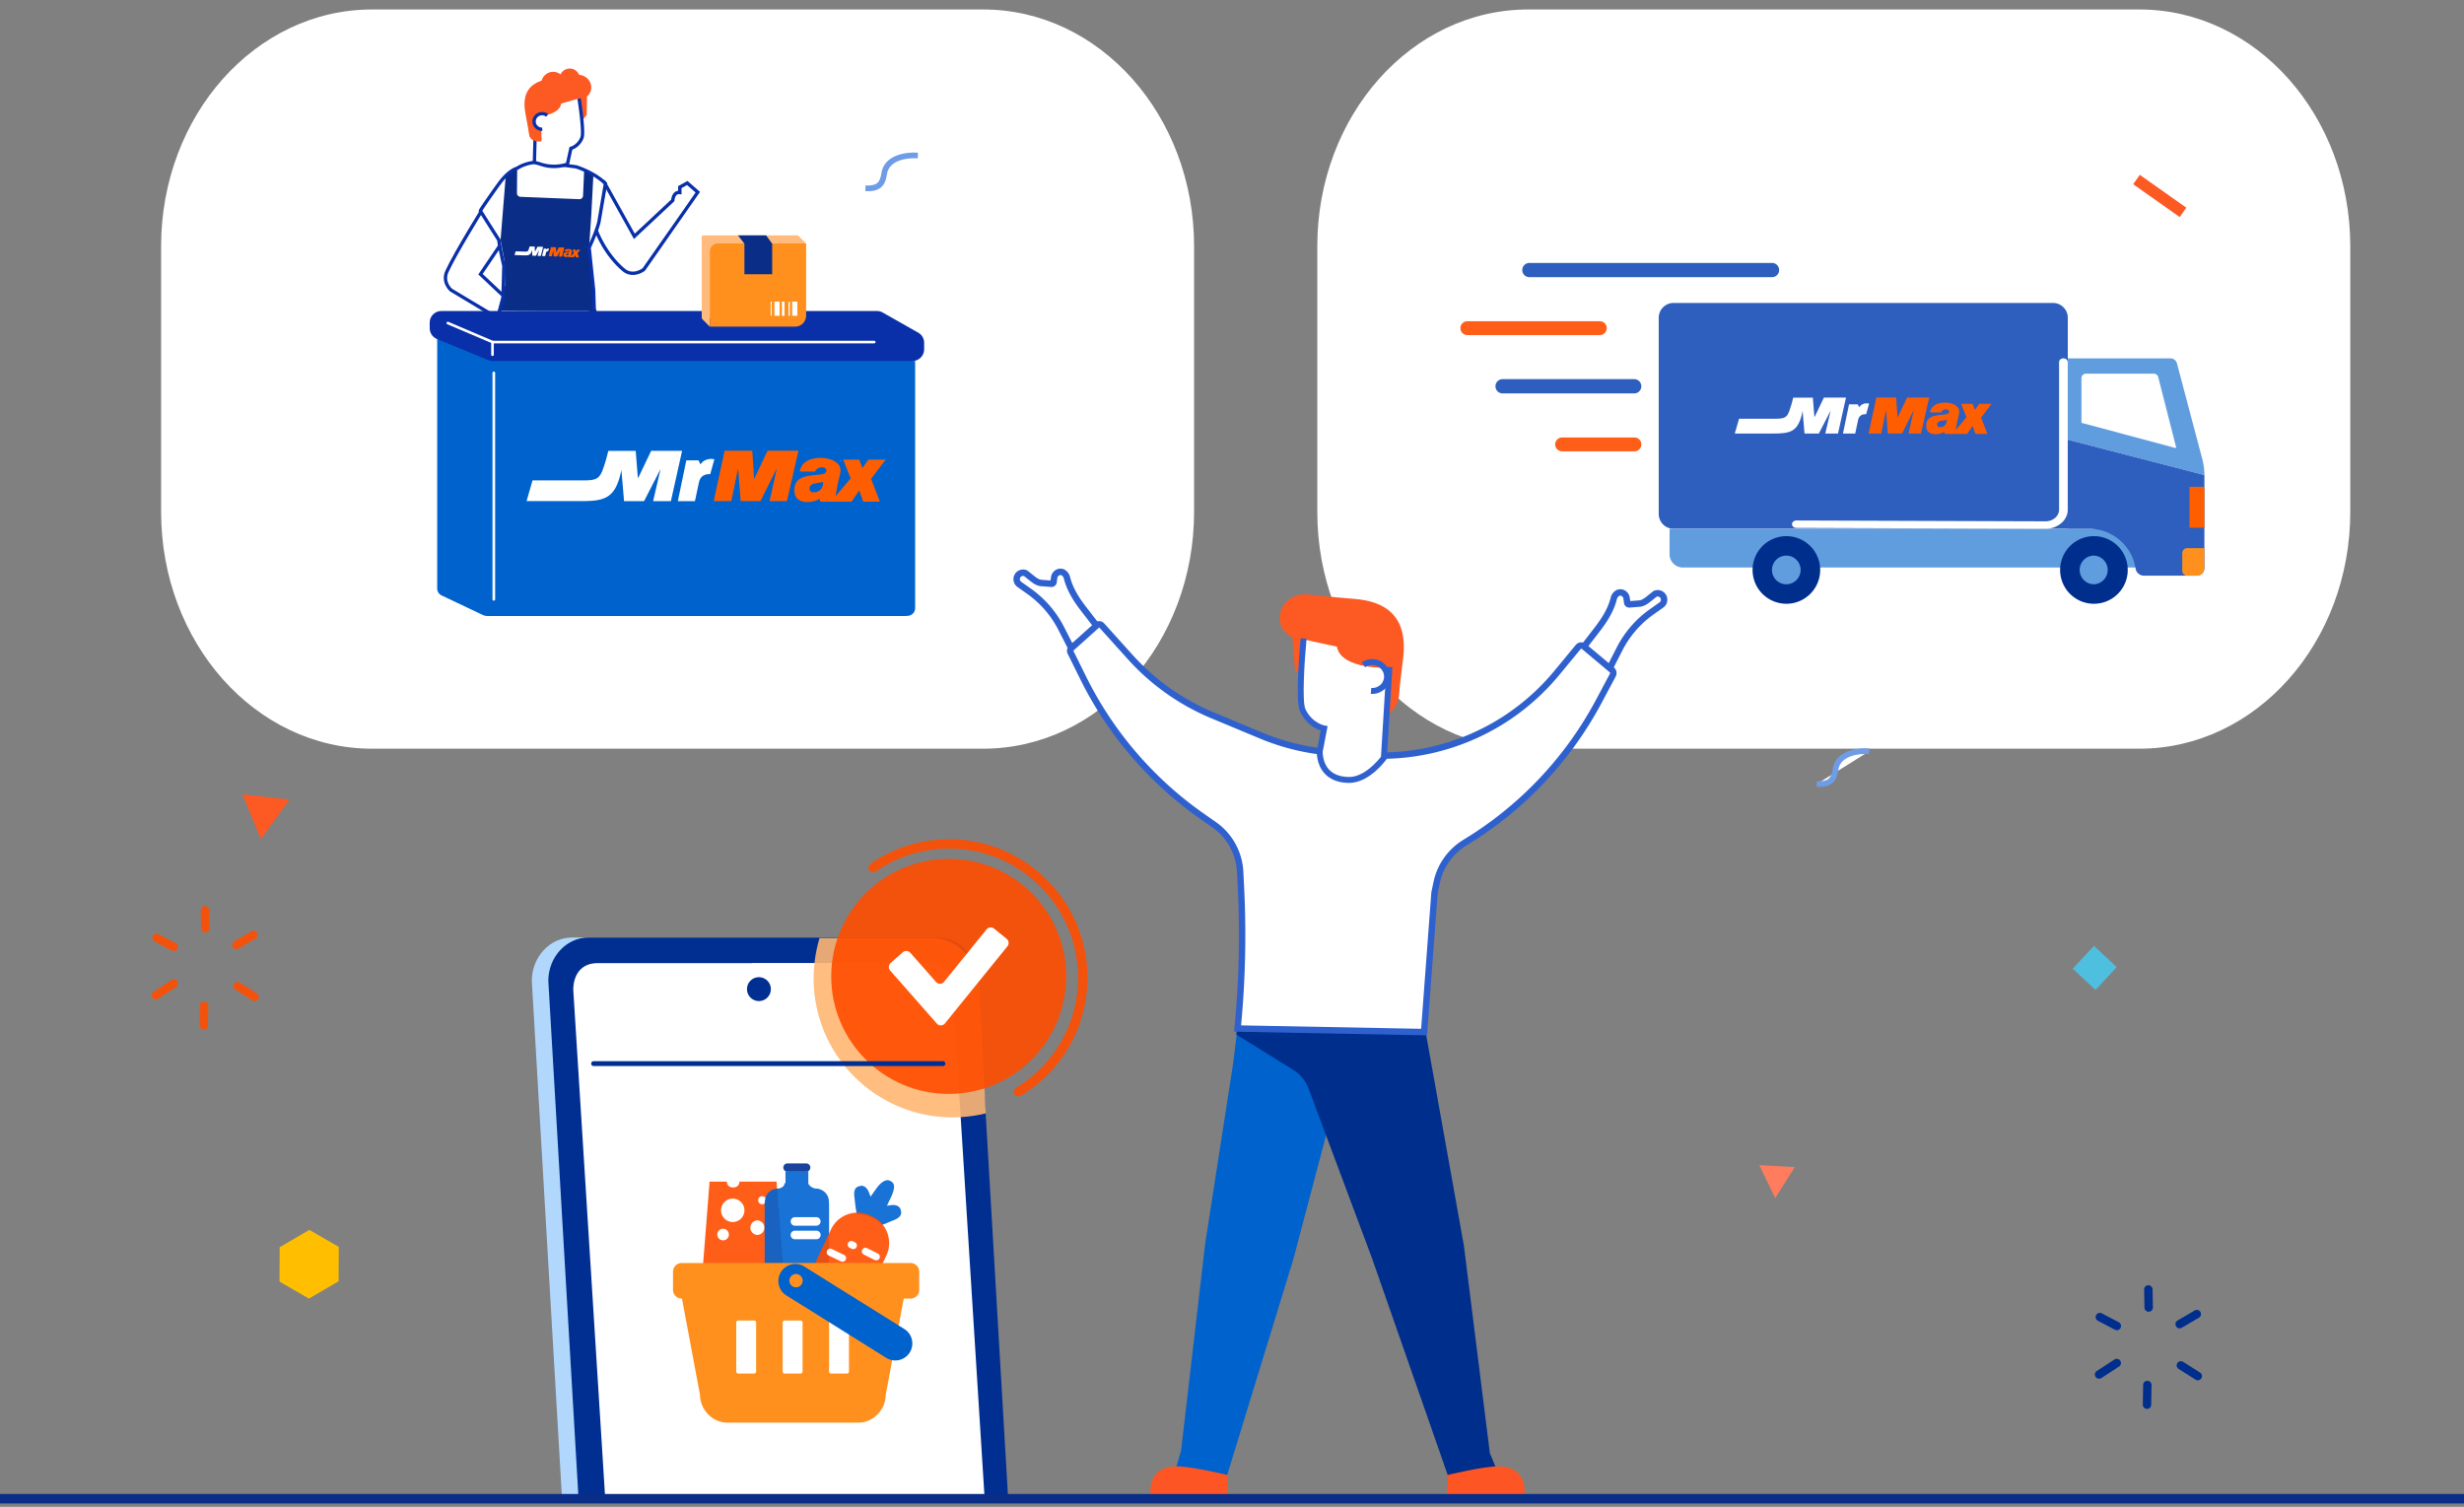 <svg width="260" height="159" fill="none" xmlns="http://www.w3.org/2000/svg"><rect width="100%" height="100%" fill="#808080" stroke="none"/><g clip-path="url(#clip0_16330_318172)"><path d="M103.745 1h-64.49C26.964 1 17 12.188 17 25.99v28.02C17 67.812 26.964 79 39.255 79h64.49C116.036 79 126 67.812 126 54.01V25.99C126 12.188 116.036 1 103.745 1z" fill="#fff"/><path d="M71.745 20.312c-.698-.087-.74.829-.74.829l-4.057 3.796-3.054-5.475-1.003 4.777s.863 2.492 2.921 4.231c1.002.845 2.138-.044 2.138-.044l4.58-6.544 1.11-1.604-1.11-.971-.785.437v.568z" fill="#fff"/><path d="M66.774 29.012c.534 0 1.015-.242 1.275-.445l.036-.038 5.783-8.279-1.327-1.157-.986.548v.494a.697.697 0 00-.378.16c-.262.222-.335.602-.355.765l-3.841 3.594-3.174-5.693-1.112 5.292.017.046c.036.104.903 2.56 2.976 4.31.353.296.731.404 1.088.404l-.002-.002zm1.035-.71c-.152.11-1.073.726-1.892.033-1.849-1.562-2.724-3.767-2.852-4.11l.896-4.26 2.932 5.257 4.275-3.999.003-.071c.006-.112.06-.437.236-.585a.384.384 0 01.305-.077l.201.025v-.663l.584-.326.897.785-1.022 1.472-4.563 6.52v-.001z" fill="#0930A9"/><path d="M53.573 24.688l-2.3-3.186s-3.145 5.027-4.106 7.114c-.549 1.19.433 2.004.433 2.004l7.141 4.28.119 1.065 1.894.556s.258-.83.132-1.379c-.25-1.079-1.189-1.48-1.189-1.48l-5-4.724 2.876-4.249v-.001z" fill="#fff"/><path d="M56.88 36.738l.05-.168c.012-.035.27-.883.134-1.472-.243-1.053-1.084-1.505-1.26-1.59l-4.868-4.6 2.861-4.226-2.528-3.502-.141.225c-.031.05-3.161 5.06-4.117 7.133-.6 1.3.47 2.208.48 2.215l7.089 4.25.122 1.093 2.178.64v.002zM53.362 24.69l-2.89 4.27 5.16 4.863s.86.384 1.085 1.356c.082.355-.018.858-.082 1.118l-1.607-.472-.116-1.035-.075-.046-7.14-4.28c-.014-.015-.847-.729-.363-1.777.83-1.8 3.335-5.868 3.955-6.868l2.071 2.87.002.001z" fill="#0930A9"/><path d="M53.173 28.05s-.468-2.029-.525-2.716c-.241-.379-1.669-2.619-1.952-3.081-.026-.043 1.548-2.301 2.053-2.974.773-1.031 1.422-1.397 1.83-1.523.863-.545 1.808-.657 2.49-.637l3.717.487s1.912.576 3.108 1.77c-.018.082-.675 4.01-.698 4.102-.306 1.134-1.023 2.653-1.023 2.653l.472 4.484.062 1.964.59 2.226-4.811.058-6.379.333.98-3.785.088-3.363-.002.002z" fill="#fff"/><path d="M53.367 18.553l-.548 6.768.406 2.173.067 2.587-.753 2.709 4.205.03h5.297l.568.118-.068-3.1-.376-3.707.227-3.443.217-4.137-.967-.618-.12 2.723a.38.38 0 01-.394.362l-6.214-.252a.38.38 0 01-.364-.38l.022-2.63" fill="#0A2D88"/><path d="M76.721 39.92l-3.83 1.564.123.303 3.83-1.564-.123-.303z" fill="#6F9CE6"/><path d="M59.072 40.605c.609-2.178 1.313-3.551 1.313-3.551l-6.013-4.117s-.63 1.899-.904 3.642c-.252 1.607.08 2.997.136 3.893 1.941.124 3.516.078 5.468.133z" fill="#4B68FA"/><path d="M64.229 38.952l-10.604-2.143.623-2.903 10.036-.054.108 1.79-.163 3.31z" fill="#4B68FA"/><path d="M64.85 40.243l-.448-4.438-3.092.596-1.753 1.975-.307 1.062.488 1.103c1.898-.055 5.114-.302 5.114-.302l-.002.004z" fill="#0D34F8"/><path d="M51.864 35.386l6.622-.345 5.032-.063-.642-2.426-.06-1.944-.469-4.448c.125-.267.734-1.598 1.013-2.638.015-.055.148-.843.463-2.712.124-.74.229-1.354.238-1.4l.018-.093-.068-.07c-1.212-1.212-3.102-1.791-3.18-1.815l-3.745-.494c-.684-.022-1.671.079-2.59.651-.434.141-1.109.533-1.895 1.58a73.507 73.507 0 00-1.229 1.728c-.912 1.317-.91 1.32-.833 1.447.122.201.555.89 1.914 3.023l.016.025c.07.695.468 2.445.52 2.674l-.088 3.32-1.037 4.002v-.002zm11.191-.759l-4.58.057-6.143.32.925-3.59.09-3.386-.006-.022c-.003-.02-.466-2.025-.52-2.69l-.004-.044-.062-.099a372.498 372.498 0 01-1.86-2.933c.247-.406 1.527-2.239 1.991-2.859.742-.989 1.355-1.34 1.74-1.459l.043-.02c.846-.536 1.77-.63 2.39-.609l3.698.485s1.788.55 2.938 1.657l-.223 1.314c-.185 1.094-.437 2.592-.457 2.683-.296 1.103-1.004 2.606-1.011 2.62l-.022.046.477 4.534.068 1.991.53 2.004h-.002z" fill="#0930A9"/><path d="M60.802 37.195l.311 2.517 1.532 9.873 1.331 11.433.4 1.364h-2.93L57.784 50.43l-2.264-8.575c-1.36-1.74.262-2.571-.305-4.588l5.589-.072h-.002z" fill="#0062CC"/><path d="M61.431 62.343s1.942-.47 2.744-.47c1.86 0 1.44 1.752 1.44 1.752l-4.248.027.064-1.31v.001z" fill="#FD5624"/><path d="M61.128 13.101l.78-.975.037-2.733-1.117.39.3 3.318z" fill="#FD5923"/><path d="M55.445 11.985c-.252-1.35-.24-3.259 2.533-3.66 0 0 1.716-.25 2.623-.412 1.78-.32 2.488 1.878.944 2.465-.3.115-1.887 3.85-1.887 4.089-.618-.253-.178 2.532-.163 2.748l-2.12-2.275c-.787-.029-1.335-.038-1.51-.649l-.42-2.308v.002z" fill="#FD5923"/><path d="M56.297 12.325l.188 2.196-.068 2.58 2.074.631 1.415-.433.366-1.668s.793-.185 1.166-1.117c.252-.628-.305-4.135-.305-4.135s-1.456.419-1.92.543c-.152 1.351-2.916 1.404-2.916 1.404v-.001z" fill="#fff"/><path d="M59.728 17.55l.298-.09.366-1.67c.249-.09.857-.386 1.18-1.189.26-.653-.238-3.864-.295-4.228l-.348.055c.213 1.338.487 3.619.317 4.041-.337.838-1.037 1.01-1.044 1.012l-.108.025-.367 1.677a4.345 4.345 0 01-2.533.002l-.627-.19.064-2.447-.188-2.216-.35.029.19 2.196-.072 2.696.985.3c.825.25 1.708.25 2.532-.002z" fill="#0930A9"/><path d="M55.835 14.199c.071.492.612.82 1.29.724l.03-.338c-.143-.98.263-3.127.263-3.127-.071-.492-.426-.847-.8-.792-.748.108-.99.55-.919 1.04l.136 2.493z" fill="#FD5923"/><path d="M56.438 12.988c.066.453.5.768.965.7a.844.844 0 00.726-.945.843.843 0 00-.963-.703.844.844 0 00-.728.946v.002z" fill="#fff"/><path d="M59.057 8.221a1.065 1.065 0 102.126.127 1.065 1.065 0 00-2.126-.127z" fill="#FD5923"/><path d="M57.12 8.686a1.258 1.258 0 102.508.15 1.258 1.258 0 00-2.507-.15h-.002z" fill="#FD5923"/><path d="M57.136 13.812c.03 0 .057.002.086 0l-.007-.351a.654.654 0 01-.684-.631.66.66 0 01.654-.662c.167-.006.32.05.443.15l.221-.273a1.035 1.035 0 00-.67-.226 1.012 1.012 0 00-1 1.02c.012.521.434.942.957.973z" fill="#0930A9"/><path d="M96.566 38.089v26.074a.817.817 0 01-.818.817H52.15a.819.819 0 01-.35-.079l-4.371-2.07a.818.818 0 01-.468-.738V35.09l49.606 2.999h-.001z" fill="#0062CC"/><path d="M96.284 38.089v26.074a.817.817 0 01-.817.817H51.868a.82.82 0 01-.349-.079l-4.371-2.07a.818.818 0 01-.468-.738V35.09l49.606 2.999h-.002z" fill="#0062CC"/><path d="M96.003 38.089v26.074a.817.817 0 01-.817.817H51.587a.819.819 0 01-.35-.079l-4.37-2.07a.818.818 0 01-.469-.738V35.09l49.607 2.999h-.002z" fill="#0062CC"/><path d="M95.74 38.089v26.074a.817.817 0 01-.818.817h-43.6a.819.819 0 01-.35-.079l-4.371-2.07a.818.818 0 01-.468-.738V35.09l49.606 2.999z" fill="#0062CC"/><path d="M96.003 38.089v26.074a.817.817 0 01-.817.817H51.587a.819.819 0 01-.35-.079l-4.37-2.07a.818.818 0 01-.469-.738V35.09l49.607 2.999h-.002z" fill="#0062CC"/><path d="M97.515 36.17v.692c0 .678-.55 1.227-1.226 1.227H51.975c-.161 0-.32-.031-.468-.094l-5.404-2.229a1.23 1.23 0 01-.76-1.135v-.586c0-.678.551-1.227 1.227-1.227h45.97c.213 0 .421.055.606.16l3.748 2.123c.384.217.621.625.621 1.068v.001z" fill="#0930A9"/><path d="M51.967 37.563a.139.139 0 01-.139-.14v-1.468h40.416a.139.139 0 110 .278H52.106v1.192a.139.139 0 01-.139.14v-.002z" fill="#fff"/><path d="M51.965 36.23a.147.147 0 01-.054-.012l-4.71-2.004a.14.14 0 01-.073-.18.14.14 0 01.18-.074l4.71 2.004c.07.03.103.112.074.181a.137.137 0 01-.128.084h.002zM52.108 63.379a.139.139 0 01-.14-.139V39.348a.139.139 0 11.279 0v23.894a.139.139 0 01-.14.139v-.002z" fill="#fff"/><path d="M84.236 24.869l.82.821h-.853v7.924H74.9v.854l-.748-.748a.36.36 0 01-.106-.254v-8.454c0-.096.077-.174.174-.174h9.934c.031 0 .059.013.08.033v-.002z" fill="#FFBB7E"/><path d="M75.729 25.69h9.333v7.614c0 .642-.52 1.163-1.162 1.163h-8.994v-7.955c0-.453.368-.823.823-.823z" fill="#FF901D"/><path d="M80.838 24.836l.616.84a.124.124 0 01.026.074v3.19H78.55v-3.188c0-.03-.01-.057-.028-.078l-.656-.838h2.971z" fill="#0A2D88"/><path d="M81.423 31.826h-.103v1.498h.103v-1.498zM82.262 31.826h-.543v1.498h.543v-1.498zM84.137 31.826h-.543v1.498h.543v-1.498zM82.78 31.826h-.272v1.498h.272v-1.498zM83.34 31.826h-.137v1.498h.136v-1.498zM71.523 52.88h1.807l.424-1.989c.104-.492.42-.894 1.188-.863l.44-1.563c-.14-.05-.996-.183-1.475.539l-.197-.432h-1.29l-.895 4.309h-.002z" fill="#fff"/><path d="M88.691 49.593c0-.712-.886-1.28-2.077-1.28-1.824 0-2.203 1.042-2.214 1.45h1.613s.146-.456.727-.456c.392 0 .476.238.47.333-.023.399-.415.406-1.182.48-1.107.102-2.215.284-2.215 1.61 0 .904.61 1.251 1.373 1.251.49 0 1.019-.155 1.288-.351.022.102.049.203.082.303h3.298l.808-1.179.424 1.183h1.76l-.931-2.41 1.54-2.032h-1.818l-.637.89-.327-.89h-1.7l.788 1.98-1.594 1.89c.24-1.584.532-2.361.532-2.773h-.008zM85.42 51.54c0-.261.215-.464.479-.516.278-.05.961-.162.96-.162 0 1.042-.858 1.093-1 1.093-.23 0-.44-.111-.44-.415zm-10.114 1.34h1.864l.715-3.487.266 3.487h2.091l1.733-3.476-.773 3.476h1.834l1.217-5.316h-3.261l-1.417 2.987-.192-2.986h-2.924l-1.151 5.316h-.002z" fill="#FF5E00"/><path d="M65.567 49.55l.283 3.33h2.11l1.742-3.384-.786 3.383h1.876l1.181-5.307H68.71l-1.366 2.858-.038-.03-.227-2.822h-2.892a17.32 17.32 0 01-.576 1.958c-.355.977-.715 1.156-2.037 1.156H56.19l-.627 2.185h5.676c2.556 0 3.734-.236 4.335-3.328h-.007zM57.197 27.012l.33.01.089-.36c.022-.09.082-.16.223-.15l.09-.281c-.026-.01-.181-.04-.273.087l-.033-.08-.236-.01-.192.782.002.002z" fill="#fff"/><path d="M60.355 26.522c.006-.13-.153-.24-.371-.247-.333-.012-.41.176-.413.25l.294.012s.03-.082.136-.079c.07.002.085.046.084.064-.008.073-.08.072-.22.08-.203.012-.406.04-.415.28-.005.165.102.233.243.238a.453.453 0 00.238-.055.564.564 0 00.013.055l.601.022.156-.21.07.22.32.01-.153-.446.295-.36-.333-.011-.122.159-.054-.165-.31-.01.131.365-.303.335c.053-.287.111-.426.115-.503l-.002-.004zm-.609.333c0-.047.042-.084.092-.091.05-.008.175-.024.175-.024-.007.19-.163.194-.19.192-.042 0-.078-.024-.077-.079v.002zm-1.854.18l.34.012.154-.63.026.637.382.013.338-.623-.164.629.334.012.256-.961-.594-.022-.278.535-.017-.544-.533-.019-.245.962.002-.002z" fill="#FF5E00"/><path d="M56.137 26.366l.03.609.384.014.34-.605-.167.613.342.012.25-.96-.595-.022-.267.512-.008-.005-.023-.516-.529-.018c-.033.12-.071.238-.117.353-.071.175-.137.207-.378.197l-.982-.034-.128.395 1.035.036c.466.017.682-.018.812-.58l.001-.001zM225.745 1h-64.49C148.964 1 139 12.188 139 25.99v28.02C139 67.812 148.964 79 161.255 79h64.49C238.036 79 248 67.812 248 54.01V25.99C248 12.188 238.036 1 225.745 1z" fill="#fff"/><path d="M223.36 102.051l-2.407-2.242-2.241 2.405 2.407 2.243 2.241-2.406z" fill="#4FBFE0"/><path d="M225.792 18.45l-.698.99L230 22.904l.698-.989-4.906-3.465z" fill="#FD5923"/><path d="M35.748 131.571l-3.107-1.796-3.13 1.831-.019 3.624 3.108 1.796 3.128-1.83.02-3.625z" fill="#FFBF00"/><path d="M185.641 122.949l3.749.2-2.071 3.267-1.678-3.467z" fill="#FF7C5E"/><path d="M25.58 83.806l4.958.569-3.014 4.165-1.945-4.734z" fill="#FD5923"/><path d="M191.703 82.732c1.278.064 1.812-.345 1.973-1.514.239-1.73 2.351-2.035 3.561-1.944" fill="#fff"/><path d="M191.695 83.03l.015-.6c1.126.057 1.532-.25 1.671-1.264.269-1.943 2.56-2.293 3.87-2.194l-.031.598c-1.109-.084-3.042.177-3.25 1.693-.183 1.326-.841 1.838-2.275 1.767z" fill="#6F9CE6"/><path d="M91.32 19.87c1.278.063 1.812-.347 1.973-1.515.24-1.73 2.351-2.035 3.561-1.944" fill="#fff"/><path d="M91.313 20.169l.014-.6c1.126.056 1.532-.25 1.671-1.264.269-1.944 2.56-2.293 3.87-2.194l-.03.598c-1.11-.084-3.043.177-3.251 1.693-.183 1.326-.841 1.838-2.275 1.767z" fill="#6F9CE6"/><g opacity=".9" fill="#FF4D00"><path d="M21.663 98.4a.443.443 0 01-.442-.436l-.033-1.914a.443.443 0 01.435-.45c.223-.01.446.19.451.435l.033 1.915a.443.443 0 01-.435.45H21.663zM21.507 108.65h-.008a.444.444 0 01-.436-.45l.033-2.075a.432.432 0 01.45-.437c.244.003.44.204.436.449l-.033 2.076a.443.443 0 01-.442.437zM26.863 105.635a.437.437 0 01-.238-.069l-1.794-1.136a.443.443 0 11.476-.75l1.793 1.136a.444.444 0 01-.238.819zM18.323 100.347a.44.44 0 01-.207-.051l-1.793-.942a.444.444 0 01-.187-.598.444.444 0 01.598-.186l1.794.941a.444.444 0 01-.205.836zM24.943 100.151a.443.443 0 01-.223-.827l1.777-1.042a.443.443 0 11.448.764l-1.777 1.043a.433.433 0 01-.225.06v.002zM16.443 105.464a.443.443 0 01-.242-.814l1.884-1.226a.443.443 0 01.483.743l-1.884 1.225a.432.432 0 01-.241.072z"/></g><path d="M226.725 138.413a.443.443 0 01-.442-.435l-.033-1.915a.442.442 0 01.435-.449c.223-.01.446.19.452.435l.033 1.914a.442.442 0 01-.435.45h-.01zM226.554 148.664h-.008a.444.444 0 01-.437-.45l.033-2.076a.433.433 0 01.45-.437.443.443 0 01.437.45l-.033 2.076a.443.443 0 01-.442.437zM231.909 145.647a.435.435 0 01-.237-.069l-1.794-1.136a.444.444 0 01.475-.75l1.794 1.136a.442.442 0 01.137.612.442.442 0 01-.375.207zM223.37 140.359a.452.452 0 01-.207-.051l-1.793-.942a.444.444 0 01-.187-.598.445.445 0 01.598-.187l1.794.942a.444.444 0 01-.205.836zM229.998 140.165a.443.443 0 01-.223-.827l1.777-1.042a.444.444 0 11.448.764l-1.777 1.042a.435.435 0 01-.225.061v.002zM221.497 145.477a.442.442 0 01-.241-.814l1.883-1.225a.444.444 0 01.483.743l-1.883 1.225a.44.44 0 01-.242.071z" fill="#002E8D"/><path d="M218.195 55.795h-41.602a1.567 1.567 0 01-1.565-1.566V33.532c0-.863.702-1.565 1.565-1.565h40.037c.863 0 1.565.702 1.565 1.565v22.263z" fill="#2E5FBE"/><path d="M229.961 59.883h-52.393a1.397 1.397 0 01-1.397-1.397v-2.688h53.79v4.085zM218.195 37.814V46.4l14.413 3.73c0-.564-.074-1.13-.218-1.676l-2.68-10.115a.708.708 0 00-.684-.526h-10.829l-.002.001z" fill="#609DDF"/><path d="M218.195 46.4v9.396h2.26a4.948 4.948 0 014.889 4.19.899.899 0 00.888.759h5.546a.83.83 0 00.83-.83V50.13l-14.413-3.73z" fill="#2E5EBE"/><path d="M229.551 47.271s-.013 0-.02-.004l-9.845-2.638a.073.073 0 01-.053-.07v-4.65c0-.265.216-.481.481-.481h7.156c.219 0 .411.15.466.362l1.883 7.39s.009.034-.013.06a.073.073 0 01-.055.03v.001z" fill="#fff"/><path d="M231.863 60.742h-1.068a.524.524 0 01-.524-.525v-1.856c0-.289.234-.525.524-.525h1.807v2.166a.74.74 0 01-.739.738v.002z" fill="#FF901D"/><path d="M231.033 55.684h1.569v-4.316h-1.569v4.316z" fill="#FF5E00"/><path d="M220.95 63.708a3.567 3.567 0 100-7.135 3.567 3.567 0 000 7.135z" fill="#002E8D"/><path d="M220.957 61.652a1.514 1.514 0 000-3.025c-.833 0-1.512.678-1.512 1.512s.679 1.513 1.512 1.513z" fill="#609DDF"/><path d="M188.497 63.708a3.567 3.567 0 100-7.135 3.567 3.567 0 000 7.135z" fill="#002E8D"/><path d="M188.489 61.652a1.512 1.512 0 100-3.025 1.512 1.512 0 000 3.025z" fill="#609DDF"/><path d="M215.847 55.796h-.009l-26.289-.09c-.252 0-.457-.177-.455-.395 0-.215.205-.39.457-.39l26.289.089h.005c.38 0 .739-.127 1.007-.359.271-.232.421-.541.421-.87V38.206c0-.218.205-.394.457-.394s.457.176.457.394V53.78c0 .54-.245 1.046-.689 1.426a2.538 2.538 0 01-1.653.587l.002.002zM194.469 45.749h1.291l.303-1.423c.075-.353.3-.64.85-.616l.313-1.117c-.099-.035-.711-.13-1.053.385l-.141-.309h-.923l-.64 3.08z" fill="#fff"/><path d="M206.739 43.397c0-.508-.632-.914-1.484-.914-1.306 0-1.574.746-1.584 1.037h1.154s.104-.326.521-.326c.28 0 .34.17.336.238-.016.285-.296.29-.846.342-.792.073-1.583.203-1.583 1.152 0 .646.435.895.981.895.35 0 .728-.112.92-.251.017.073.035.146.059.216h2.356l.578-.843.304.846h1.257l-.665-1.722 1.102-1.452h-1.3l-.455.636-.234-.636h-1.216l.563 1.415-1.14 1.352c.17-1.132.38-1.688.38-1.98h-.004v-.005zm-2.338 1.392c0-.186.155-.333.342-.367.199-.037.687-.117.685-.117 0 .746-.612.78-.714.78-.165 0-.313-.08-.313-.296zm-7.229.958h1.333l.51-2.492.19 2.492h1.495l1.24-2.485-.552 2.485h1.311l.87-3.8h-2.333l-1.013 2.134-.137-2.134h-2.09l-.822 3.8h-.002z" fill="#FF5E00"/><path d="M190.211 43.367l.202 2.38h1.509l1.245-2.417-.563 2.418h1.34l.845-3.793h-2.333l-.977 2.043-.027-.022-.163-2.017h-2.068c-.109.475-.246.943-.411 1.399-.254.698-.51.826-1.457.826h-3.849l-.449 1.562h4.057c1.826 0 2.667-.168 3.099-2.38z" fill="#fff"/><path d="M186.982 29.247h-25.574a.752.752 0 110-1.503h25.574a.751.751 0 010 1.503z" fill="#2E5EBE"/><path d="M168.775 35.358h-13.942a.73.73 0 110-1.463h13.942a.732.732 0 110 1.462zM172.464 47.625h-7.631a.731.731 0 010-1.463h7.631a.73.73 0 110 1.463z" fill="#FF4D00" opacity=".9"/><path d="M172.467 41.511h-13.942a.752.752 0 010-1.503h13.942a.752.752 0 010 1.503z" fill="#2E5EBE"/><path d="M171.692 63.517a.231.231 0 00.29.25l.996-.078c.444-.023.836-.367 1.184-.644l.478-.38a.678.678 0 01.669 1.172l-1.04.737a10.767 10.767 0 00-3.37 3.896l-.99 1.937-4.253-.26 2.862-3.709c.769-.995 1.467-2.081 1.767-3.302a.901.901 0 01.324-.498l.009-.007c.384-.29.941-.01 1.011.466l.061.422.002-.002zM111.184 61.345a.23.23 0 01-.289.25l-.997-.078c-.444-.023-.836-.367-1.183-.644l-.479-.38a.678.678 0 00-.669 1.172l1.04.737a10.767 10.767 0 013.37 3.896l.99 1.937 4.253-.26-2.862-3.709c-.768-.995-1.467-2.081-1.767-3.302a.896.896 0 00-.324-.498l-.008-.007c-.384-.29-.942-.01-1.012.466l-.061.422-.002-.002zM146.343 71.548c-.07.836-.825 1.46-1.686 1.39-.86-.072-1.503-.81-1.433-1.647.069-.84.823-1.46 1.683-1.389.861.071 1.504.808 1.436 1.648v-.002z" fill="#fff"/><path d="M170.112 70.757L165 70.446l3.255-4.216c.632-.82 1.397-1.92 1.705-3.176.066-.271.225-.515.447-.687a.94.94 0 01.933-.12c.336.137.576.443.628.797l.056.38.932-.073c.308-.017.631-.275.915-.505l.595-.476.039-.018a1.01 1.01 0 011.05.134c.252.202.391.502.381.825-.01.323-.166.614-.429.8l-1.04.736a10.515 10.515 0 00-3.266 3.774l-1.091 2.134.002.002zm-3.794-.91l3.392.206.889-1.738a11.171 11.171 0 013.476-4.019l1.04-.737a.335.335 0 00.142-.266.335.335 0 00-.128-.275.337.337 0 00-.317-.058l-.52.416c-.346.278-.778.625-1.296.652l-.964.076a.57.57 0 01-.68-.571l-.056-.388a.352.352 0 00-.216-.27.254.254 0 00-.258.027.564.564 0 00-.207.315c-.338 1.379-1.154 2.556-1.827 3.429l-2.472 3.202.002-.002zM112.762 68.585l-1.091-2.134a10.503 10.503 0 00-3.265-3.774l-1.039-.737a1.01 1.01 0 01-.429-.8 1.01 1.01 0 01.381-.824c.298-.239.7-.29 1.049-.134l.04.018.594.475c.285.229.608.489.906.504l.942.072.056-.379a1.03 1.03 0 01.627-.798.929.929 0 01.922.111c.234.179.391.424.459.695.308 1.256 1.073 2.357 1.705 3.176l3.255 4.216-5.112.311v.002zm-4.809-7.814a.334.334 0 00-.212.075.335.335 0 00-.128.275.336.336 0 00.143.266l1.039.737a11.183 11.183 0 013.477 4.019l.889 1.738 3.392-.207-2.472-3.202c-.674-.873-1.488-2.05-1.827-3.43a.568.568 0 00-.202-.31.264.264 0 00-.264-.03.351.351 0 00-.215.27l-.056.387a.57.57 0 01-.681.571l-.973-.076c-.51-.026-.94-.373-1.286-.652l-.52-.414a.33.33 0 00-.106-.017h.002z" fill="#2F61CE"/><path d="M143 63.203s-3.165-.264-4.842-.46c-3.148-.37-4.234 3.362-1.786 4.472l.257 3.41 1.534 1.693.075-2.611c1.101 2.018 2.364 4.64 2.38 4.91 1.101-.532.608 4.607.605 5.006l3.62-4.396c.265-.026.51-.051.743-.081l-.03.363c.878.073 1.494-.534 1.815-1.214a2.557 2.557 0 00.248-.864l.083-1.009.336-2.813c.311-2.495.073-5.98-5.038-6.403v-.003z" fill="#FD5923"/><path d="M130.704 107.453l-.594 4.822-2.935 18.914-2.551 21.901-.765 2.613h5.614l7.017-22.896 4.337-16.426c2.606-3.331-.501-4.926.585-8.79l-10.706-.138h-.002z" fill="#0062CC"/><path d="M150.08 106.936s-15.39-2.46-19.469-1.505l-.142 3.739 5.976 3.712a3.998 3.998 0 011.639 1.991l6.689 17.892 8.098 23.187h5.425l-1.086-2.613-2.741-21.902-4.387-24.502-.002.001z" fill="#002E8D"/><path d="M130.589 108.527l19.677.377 1.101-14.712.229-1.08a6.503 6.503 0 012.993-4.212 38.74 38.74 0 0014.139-14.94l1.46-2.742a.43.43 0 00-.103-.528l-2.95-2.477a.428.428 0 00-.604.054l-2.261 2.737a24.038 24.038 0 01-20.423 8.65l-3.432-.271a24.016 24.016 0 01-7.345-1.772l-5.158-2.148a24.054 24.054 0 01-8.62-6.1l-3.036-3.367a.364.364 0 00-.515-.027l-2.698 2.422a.363.363 0 00-.083.434l1.354 2.736a38.744 38.744 0 0012.485 14.541l1.3.91a6.502 6.502 0 012.761 4.998l.081 1.62c.249 4.967.131 9.946-.352 14.895v.002z" fill="#fff"/><path d="M150.582 109.25l-20.365-.391.037-.364c.48-4.918.599-9.912.35-14.846l-.081-1.62a6.121 6.121 0 00-2.617-4.737l-1.299-.91a39.18 39.18 0 01-12.595-14.668l-1.354-2.735a.708.708 0 01.161-.836l2.698-2.423a.704.704 0 01.992.053l3.036 3.368a23.85 23.85 0 008.497 6.014l5.158 2.148a23.668 23.668 0 007.243 1.747l3.431.271a23.579 23.579 0 008.901-.995 23.65 23.65 0 0011.234-7.534l2.261-2.737a.773.773 0 011.085-.1l2.95 2.478c.274.232.352.63.183.947l-1.46 2.742a39.077 39.077 0 01-14.261 15.071 6.183 6.183 0 00-2.838 3.992l-.223 1.057-1.124 15.008zm-19.62-1.055l18.993.364 1.079-14.415.233-1.101a6.86 6.86 0 013.149-4.431 38.402 38.402 0 0014.015-14.81l1.46-2.742a.088.088 0 00-.022-.109l-2.95-2.477a.083.083 0 00-.064-.02.085.085 0 00-.062.032l-2.261 2.737a24.302 24.302 0 01-11.555 7.749 24.27 24.27 0 01-9.156 1.023l-3.431-.271a24.305 24.305 0 01-7.45-1.797l-5.158-2.148a24.53 24.53 0 01-8.741-6.186l-3.036-3.368c-.01-.01-.026-.011-.036-.001l-2.698 2.422a.027.027 0 00-.007.032l1.354 2.735a38.489 38.489 0 0012.376 14.414l1.299.91a6.793 6.793 0 012.906 5.258l.081 1.62c.243 4.844.136 9.749-.32 14.58h.002z" fill="#2F61CE"/><path d="M146.556 70.474s-5.059.212-5.486-2.24c-.863-.174-3.568-.777-3.568-.777s-.624 6.474-.092 7.592c.788 1.66 2.256 1.91 2.256 1.91l-.19 2.306-.293-.027s-.643 3.274 2.089 3.512c2.653.23 4.959-2.884 4.959-2.884l-.245-.022.57-9.372v.002z" fill="#fff"/><path d="M142.35 82.612h-.055c-1.087-.02-1.935-.355-2.521-.99-.904-.986-.827-2.325-.824-2.383l.409-2.15c-.515-.171-1.548-.672-2.179-2.001-.551-1.163 0-7.085.065-7.756l.624.06c-.239 2.47-.482 6.67-.123 7.428.709 1.495 2.013 1.733 2.027 1.735l.316.054-.518 2.71s-.047 1.109.668 1.882c.464.503 1.159.767 2.066.783 1.646.045 3.124-1.761 3.415-2.139l.577-9.486.627.038-.588 9.668-.051.073c-.073.101-1.783 2.474-3.935 2.474z" fill="#2F61CE"/><path d="M144.805 73.222c-.053 0-.108-.002-.161-.007l.052-.626c.336.03.658-.072.913-.283a1.178 1.178 0 00.139-1.697 1.268 1.268 0 00-.854-.429 1.27 1.27 0 00-.842.229l-.364-.512c.362-.258.811-.379 1.259-.344.499.041.952.27 1.277.642a1.81 1.81 0 01-.214 2.597 1.89 1.89 0 01-1.203.43h-.002z" fill="#2F61CE"/><path d="M152.777 155.63s3.718-.9 5.258-.9c3.562 0 2.756 3.358 2.756 3.358l-8.135.052.121-2.51zM129.483 155.63s-3.718-.9-5.258-.9c-3.562 0-2.756 3.358-2.756 3.358l8.135.052-.121-2.51z" fill="#FD5624"/><path d="M101.447 103.505c0-2.529-1.905-4.581-4.256-4.581H60.373c-2.35 0-4.256 2.052-4.256 4.581l3.178 54.457h45.33l-3.178-54.457z" fill="#B1D8FC"/><path d="M103.19 103.503c0-2.529-1.905-4.581-4.257-4.581H62.116c-2.352 0-4.257 2.052-4.257 4.581l3.178 54.457h45.33l-3.177-54.457z" fill="#002F91"/><path d="M100.526 104.446c0-1.659-.889-2.831-2.547-2.831H79.362l.004.013H63.04c-1.658 0-2.549 1.17-2.549 2.831l3.36 53.501h40.036l-3.36-53.512-.002-.002z" fill="#fff"/><path d="M80.047 105.63a1.259 1.259 0 10-.002-2.517 1.259 1.259 0 00.002 2.517z" fill="#002F91"/><path d="M85.894 102.188a14.76 14.76 0 01.587-3.21h11.828c2.781 0 5.035 2.427 5.035 5.421l.673 13.082a14.703 14.703 0 01-3.113.414c-.128.003-.256.009-.384.009-8.101 0-14.668-6.567-14.668-14.672 0-.351.016-.698.042-1.044z" fill="#FFB673" opacity=".9"/><path d="M107.47 115.696a.494.494 0 01-.258-.919c4.095-2.493 6.54-6.84 6.54-11.629 0-7.5-6.099-13.602-13.599-13.602a13.5 13.5 0 00-7.763 2.434.498.498 0 01-.568-.814 14.506 14.506 0 018.331-2.611c8.044 0 14.59 6.546 14.59 14.593 0 5.138-2.624 9.803-7.017 12.477a.498.498 0 01-.258.073l.002-.002z" fill="#FF4D00" opacity=".9"/><path d="M100.11 90.625c-6.848 0-12.4 5.554-12.4 12.4 0 6.847 5.552 12.403 12.4 12.403 6.849 0 12.398-5.552 12.398-12.403 0-6.85-5.551-12.4-12.398-12.4z" fill="#FF4D00" opacity=".9"/><path d="M99.52 112.487H62.616a.257.257 0 010-.512h36.906a.257.257 0 010 .512z" fill="#002F91"/><path d="M98.85 108.001l-4.92-5.593a.567.567 0 01.051-.799l1.278-1.124a.566.566 0 01.799.051l2.704 3.074c.23.263.644.254.863-.019l4.476-5.522a.564.564 0 01.795-.082l1.324 1.073a.565.565 0 01.082.795l-6.59 8.129a.564.564 0 01-.862.018v-.001z" fill="#fff"/><path d="M74.873 124.684h1.819l.013.078c.07.443.396.536.658.536.261 0 .587-.093.658-.536l.013-.078h3.907l.78 9.919h-8.627l.78-9.919h-.001zm5.978 1.964a.425.425 0 10-.852 0 .425.425 0 10.852 0zm-.936 3.659a.767.767 0 000-1.533.767.767 0 000 1.533zm-1.362-2.595a1.233 1.233 0 10-2.467-.001 1.233 1.233 0 002.467.001zm-2.254 3.165a.61.61 0 100-1.223.61.61 0 100 1.223z" fill="#FF4D00" opacity=".9"/><path d="M82.041 125.421s.697-.021.756-.577a.945.945 0 00.084-.008v-1.258c.064.039.139.06.22.06h1.972c.08 0 .153-.023.22-.06v1.319c.219.433.745.513.745.513.775 0 1.426.598 1.426 1.374 0 .06.017.144.01.144h.01v7.149a.526.526 0 01-.526.526h-5.743a.526.526 0 01-.526-.526v-7.05s-.09-1.499 1.354-1.607l-.002.001z" fill="#0063D2" opacity=".9"/><path d="M83.095 122.76h1.973a.439.439 0 110 .878h-1.973a.44.44 0 01-.439-.439c0-.244.196-.439.439-.439z" fill="#002F91" opacity=".9"/><path d="M86.17 129.333h-2.32a.453.453 0 010-.903h2.32a.453.453 0 010 .903zM86.17 130.763h-2.32a.453.453 0 010-.904h2.32a.453.453 0 010 .904z" fill="#fff"/><path d="M92.1 128.532l-.227-.108a3.08 3.08 0 00-1.452-.296c-.18-.796-.159-1.054-.28-1.908-.053-.697.14-.947.509-1.049l.09-.024c.369-.103.727.13.937.638l.185.485c.175-.251.373-.529.664-.935.508-.684 1.04-.944 1.41-.728.036.02.052.031.089.051.37.216.459.608.033 1.59-.198.4-.34.707-.467.98.127-.018.267-.04.44-.064.546-.066.924.133 1.014.506l.022.09c.091.373-.033.662-.667.956-.615.238-.885.379-1.328.536-.27-.298-.6-.543-.972-.72z" fill="#0063D2" opacity=".9"/><path d="M90.195 131.076l-.214-.095a.38.38 0 10-.309.696l.214.095a.382.382 0 00.505-.193.38.38 0 00-.194-.503h-.002zM89.067 132.414l-1.287-.62a.381.381 0 00-.33.685l1.287.62a.375.375 0 00.508-.177.38.38 0 00-.178-.508zM92.632 132.271l-1.143-.572a.381.381 0 10-.342.682l1.143.573a.383.383 0 00.512-.171.383.383 0 00-.17-.512z" fill="#FF4D00"/><path d="M92.044 128.359l-.226-.108a3.084 3.084 0 00-2.372-.117c-.78.28-1.406.845-1.76 1.595l-1.395 2.946a3.106 3.106 0 001.477 4.133l.227.108c.422.199.872.3 1.325.3a3.1 3.1 0 001.046-.183 3.085 3.085 0 001.76-1.595l1.396-2.946c.354-.75.396-1.591.118-2.372a3.085 3.085 0 00-1.594-1.761h-.002z" fill="#FF4D00" opacity=".9"/><path d="M89.245 132.922a.38.38 0 01-.508.178l-1.287-.62a.38.38 0 11.33-.686l1.288.62a.38.38 0 01.177.508zM90.39 131.578a.382.382 0 01-.504.194l-.214-.095a.381.381 0 01.31-.697l.213.095c.192.086.28.311.194.503h.002zM92.803 132.783a.381.381 0 01-.512.171l-1.143-.573a.381.381 0 11.342-.682l1.143.572a.38.38 0 01.17.512z" fill="#fff"/><path d="M76.817 148.326h-1.278v.638h1.278v-.638z" fill="#C9D9E4"/><path d="M93.46 147.189c0 1.518-1.282 2.924-2.863 2.924h-13.87c-1.58 0-2.862-1.406-2.862-2.924l-2.1-11.214c0-1.518 1.282-2.663 2.864-2.663h18.069c1.581 0 2.863 1.143 2.863 2.663l-2.1 11.214h-.001z" fill="#FF901D"/><path d="M79.57 139.336h-1.667a.216.216 0 00-.216.216v5.168c0 .119.097.215.216.215h1.668c.119 0 .215-.096.215-.215v-5.168a.216.216 0 00-.215-.216zM84.47 139.336h-1.668a.216.216 0 00-.216.216v5.168c0 .119.097.215.216.215h1.669c.119 0 .216-.096.216-.215v-5.168a.216.216 0 00-.216-.216zM89.368 139.336H87.7a.216.216 0 00-.216.216v5.168c0 .119.097.215.216.215h1.668c.119 0 .215-.096.215-.215v-5.168a.216.216 0 00-.215-.216z" fill="#fff"/><path d="M96.995 136.11a.912.912 0 01-.91.912H71.928a.913.913 0 01-.912-.912v-1.926c0-.503.407-.911.912-.911h24.157a.91.91 0 01.91.911v1.926z" fill="#FF901D"/><path d="M95.415 140.23l-10.503-6.563a1.796 1.796 0 10-1.887 3.055l10.503 6.564a1.796 1.796 0 101.887-3.058v.002zm-11.42-4.396a.7.7 0 11.002-1.401.7.7 0 01-.001 1.401z" fill="#0062CC"/></g><path d="M0 158.141h260" stroke="#0A2D88"/><defs><clipPath id="clip0_16330_318172"><path fill="#fff" transform="translate(16)" d="M0 0h232v158H0z"/></clipPath></defs></svg>